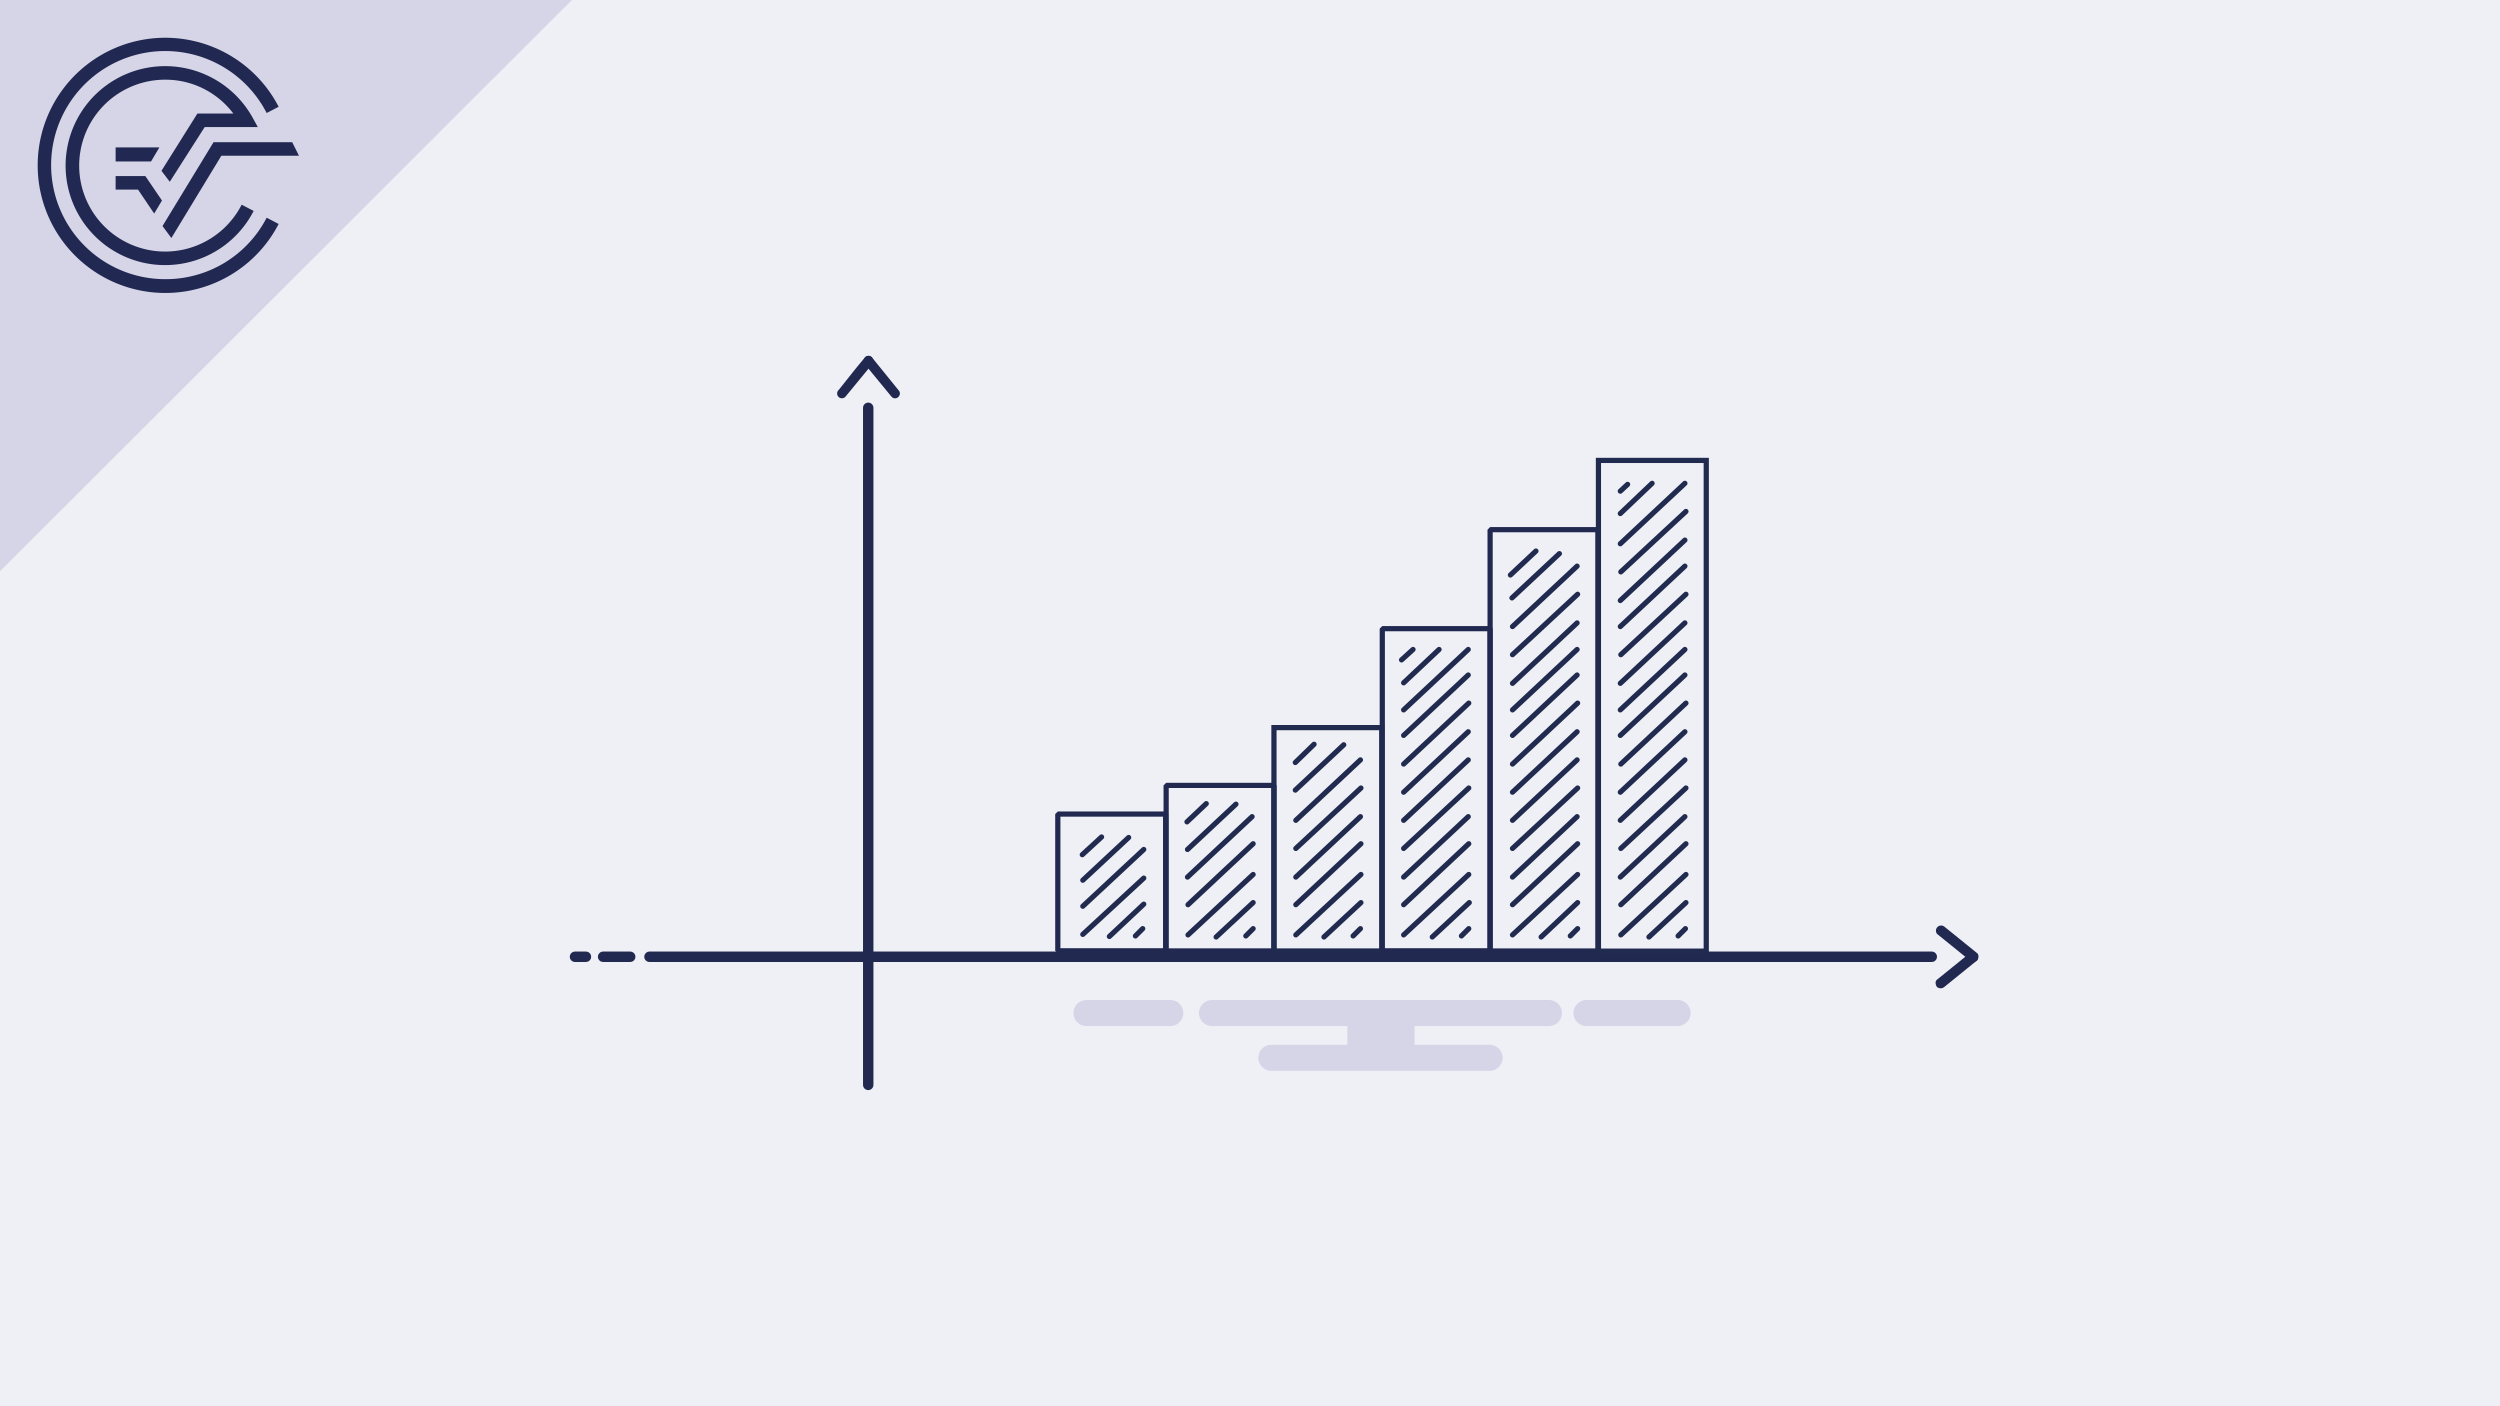 <svg xmlns="http://www.w3.org/2000/svg" viewBox="0 0 480 270"><rect x="0" y="0" width="480" height="270" fill="#808080" stroke="none"/><defs><style>.cls-1{fill:#e3dadb;}.cls-2{fill:#212851;}.cls-3{fill:#eff0f5;}.cls-4{fill:#d6d5e7;}.cls-10,.cls-11,.cls-5,.cls-6,.cls-7,.cls-9{fill:none;}.cls-11,.cls-5,.cls-6{stroke:#212950;}.cls-10,.cls-11,.cls-5,.cls-6,.cls-9{stroke-linecap:round;}.cls-10,.cls-5,.cls-7,.cls-9{stroke-miterlimit:10;}.cls-11,.cls-5{stroke-width:2px;}.cls-6{stroke-linejoin:bevel;}.cls-7,.cls-9{stroke:#212a4f;}.cls-8{fill:#212950;}.cls-10{stroke:#d6d5e7;stroke-width:5px;}.cls-11{stroke-linejoin:round;}</style></defs><title>Element 244Datensatz</title><g id="Ebene_2" data-name="Ebene 2"><g id="Ebene_1-2" data-name="Ebene 1"><polygon class="cls-1" points="109.8 0 0 0 0 109.7 109.8 0"/><path class="cls-2" d="M31.7,53.6A21.9,21.9,0,1,1,51.2,21.7l2.3-1.2a24.5,24.5,0,1,0,0,22.5l-2.3-1.2A21.8,21.8,0,0,1,31.7,53.6"/><polygon class="cls-2" points="31.2 43.4 32.9 45.7 42.5 29.9 57.4 29.9 56.1 27.3 41 27.3 31.2 43.4"/><polygon class="cls-2" points="22.2 36.4 26.5 36.4 29.6 41 31.1 38.5 27.9 33.8 22.2 33.8 22.2 36.4"/><path class="cls-2" d="M39.3,24.4H49.5l-1.1-2a19.2,19.2,0,0,0-16.7-9.7,19.1,19.1,0,1,0,17,27.8l-2.3-1.2a16.5,16.5,0,1,1-14.7-24,16.3,16.3,0,0,1,13.1,6.5H37.9L31,32.8l1.6,2.1Z"/><polygon class="cls-2" points="30.6 28.3 22.2 28.3 22.2 31 29 31 30.6 28.3"/><rect class="cls-3" width="480" height="270"/><polygon class="cls-4" points="109.8 0 0 0 0 109.7 109.8 0"/><path class="cls-2" d="M31.7,53.6A21.9,21.9,0,1,1,51.2,21.7l2.3-1.2a24.5,24.5,0,1,0,0,22.5l-2.3-1.2A21.8,21.8,0,0,1,31.7,53.6"/><polygon class="cls-2" points="31.2 43.4 32.9 45.7 42.5 29.9 57.4 29.9 56.1 27.3 41 27.3 31.2 43.4"/><polygon class="cls-2" points="22.2 36.4 26.5 36.4 29.6 41 31.1 38.5 27.9 33.8 22.2 33.8 22.2 36.4"/><path class="cls-2" d="M39.3,24.4H49.5l-1.1-2a19.2,19.2,0,0,0-16.7-9.7,19.1,19.1,0,1,0,17,27.8l-2.3-1.2a16.5,16.5,0,1,1-14.7-24,16.3,16.3,0,0,1,13.1,6.5H37.9L31,32.8l1.6,2.1Z"/><polygon class="cls-2" points="30.6 28.3 22.2 28.3 22.2 31 29 31 30.6 28.3"/><line class="cls-5" x1="370.9" y1="183.7" x2="124.7" y2="183.7"/><line class="cls-5" x1="166.7" y1="78.3" x2="166.7" y2="208.3"/><rect class="cls-6" x="203.1" y="156.3" width="20.7" height="26.26"/><rect class="cls-6" x="223.9" y="150.8" width="20.7" height="31.78"/><rect class="cls-7" x="244.6" y="139.7" width="20.7" height="42.89"/><rect class="cls-6" x="265.4" y="120.7" width="20.7" height="61.85"/><rect class="cls-6" x="286.1" y="101.7" width="20.7" height="80.89"/><rect class="cls-7" x="306.9" y="88.4" width="20.7" height="94.22"/><path class="cls-8" d="M379.6,183l-6.3-5.1a1,1,0,0,0-1.4,1.4l6.3,5.1a1.1,1.1,0,0,0,1.4,0c.3-.4.4-1.1,0-1.4Z"/><path class="cls-8" d="M378.2,183l-6.3,5.1c-.4.3-.3,1,0,1.4a1.1,1.1,0,0,0,1.4,0l6.3-5.1a1,1,0,0,0-1.4-1.4Z"/><path class="cls-8" d="M166.1,68.6c-1.8,2.1-3.4,4.2-5.1,6.3a.9.9,0,1,0,1.3,1.3l5.1-6.2a1.1,1.1,0,0,0,0-1.4.9.9,0,0,0-1.3,0Z"/><path class="cls-8" d="M166.1,70l5.1,6.2a.9.9,0,0,0,1.3,0,.9.9,0,0,0,0-1.3l-5.1-6.3a.9.9,0,0,0-1.3,0,1,1,0,0,0,0,1.4Z"/><line class="cls-9" x1="231.6" y1="154.3" x2="227.9" y2="157.8"/><line class="cls-9" x1="237.3" y1="154.4" x2="228" y2="163.1"/><line class="cls-9" x1="240.4" y1="156.8" x2="228" y2="168.4"/><line class="cls-9" x1="240.6" y1="162" x2="228.1" y2="173.7"/><line class="cls-9" x1="240.6" y1="167.9" x2="228.1" y2="179.5"/><line class="cls-9" x1="240.6" y1="173.3" x2="233.5" y2="179.9"/><line class="cls-9" x1="252.3" y1="142.9" x2="248.7" y2="146.4"/><line class="cls-9" x1="258" y1="143" x2="248.7" y2="151.7"/><line class="cls-9" x1="261.2" y1="156.8" x2="248.8" y2="168.4"/><line class="cls-9" x1="261.3" y1="162" x2="248.8" y2="173.7"/><line class="cls-9" x1="261.2" y1="145.9" x2="248.8" y2="157.5"/><line class="cls-9" x1="261.3" y1="151.3" x2="248.8" y2="162.9"/><line class="cls-9" x1="261.3" y1="167.9" x2="248.8" y2="179.5"/><line class="cls-9" x1="261.3" y1="173.3" x2="254.2" y2="179.9"/><line class="cls-9" x1="211.5" y1="160.7" x2="207.8" y2="164.1"/><line class="cls-9" x1="219.4" y1="178.3" x2="218" y2="179.7"/><line class="cls-9" x1="240.6" y1="178.3" x2="239.2" y2="179.7"/><line class="cls-9" x1="261.2" y1="178.3" x2="259.8" y2="179.7"/><line class="cls-9" x1="271.3" y1="124.7" x2="269.1" y2="126.7"/><line class="cls-9" x1="276.3" y1="124.7" x2="269.5" y2="131.1"/><line class="cls-9" x1="281.9" y1="156.8" x2="269.5" y2="168.4"/><line class="cls-9" x1="282" y1="162" x2="269.5" y2="173.7"/><line class="cls-9" x1="281.9" y1="145.9" x2="269.5" y2="157.5"/><line class="cls-9" x1="282" y1="151.3" x2="269.5" y2="162.9"/><line class="cls-9" x1="281.9" y1="140.5" x2="269.5" y2="152.1"/><line class="cls-9" x1="281.9" y1="129.6" x2="269.5" y2="141.2"/><line class="cls-9" x1="281.9" y1="124.7" x2="269.5" y2="136.3"/><line class="cls-9" x1="282" y1="135" x2="269.5" y2="146.7"/><line class="cls-9" x1="282" y1="167.9" x2="269.5" y2="179.5"/><line class="cls-9" x1="282.1" y1="173.3" x2="275" y2="179.9"/><line class="cls-9" x1="282" y1="178.3" x2="280.6" y2="179.7"/><line class="cls-9" x1="294.9" y1="105.8" x2="290" y2="110.4"/><line class="cls-9" x1="299.4" y1="106.3" x2="290.3" y2="114.8"/><line class="cls-9" x1="302.8" y1="156.8" x2="290.4" y2="168.4"/><line class="cls-9" x1="302.9" y1="162" x2="290.4" y2="173.7"/><line class="cls-9" x1="302.8" y1="145.9" x2="290.4" y2="157.5"/><line class="cls-9" x1="302.9" y1="151.3" x2="290.4" y2="162.9"/><line class="cls-9" x1="302.8" y1="140.5" x2="290.4" y2="152.1"/><line class="cls-9" x1="302.8" y1="129.6" x2="290.4" y2="141.2"/><line class="cls-9" x1="302.8" y1="124.7" x2="290.4" y2="136.3"/><line class="cls-9" x1="302.9" y1="135" x2="290.4" y2="146.7"/><line class="cls-9" x1="302.8" y1="119.6" x2="290.4" y2="131.2"/><line class="cls-9" x1="302.8" y1="108.7" x2="290.4" y2="120.3"/><line class="cls-9" x1="302.9" y1="114.1" x2="290.4" y2="125.7"/><line class="cls-9" x1="302.9" y1="167.9" x2="290.4" y2="179.5"/><line class="cls-9" x1="302.9" y1="173.3" x2="295.9" y2="179.9"/><line class="cls-9" x1="302.9" y1="178.3" x2="301.5" y2="179.7"/><line class="cls-9" x1="317.2" y1="92.8" x2="311.1" y2="98.6"/><line class="cls-9" x1="323.5" y1="156.8" x2="311.1" y2="168.4"/><line class="cls-9" x1="323.7" y1="162" x2="311.2" y2="173.7"/><line class="cls-9" x1="323.5" y1="145.9" x2="311.1" y2="157.5"/><line class="cls-9" x1="323.7" y1="151.3" x2="311.2" y2="162.9"/><line class="cls-9" x1="323.5" y1="140.5" x2="311.1" y2="152.1"/><line class="cls-9" x1="323.5" y1="129.6" x2="311.1" y2="141.2"/><line class="cls-9" x1="323.5" y1="124.7" x2="311.1" y2="136.3"/><line class="cls-9" x1="323.7" y1="135" x2="311.2" y2="146.7"/><line class="cls-9" x1="323.5" y1="119.6" x2="311.1" y2="131.2"/><line class="cls-9" x1="323.5" y1="108.7" x2="311.1" y2="120.3"/><line class="cls-9" x1="323.7" y1="114.1" x2="311.2" y2="125.7"/><line class="cls-9" x1="323.5" y1="103.7" x2="311.1" y2="115.3"/><line class="cls-9" x1="323.5" y1="92.8" x2="311.1" y2="104.4"/><line class="cls-9" x1="323.7" y1="98.2" x2="311.2" y2="109.8"/><line class="cls-9" x1="323.7" y1="167.9" x2="311.2" y2="179.5"/><line class="cls-9" x1="323.7" y1="173.3" x2="316.6" y2="179.9"/><line class="cls-9" x1="323.6" y1="178.3" x2="322.2" y2="179.7"/><line class="cls-9" x1="312.5" y1="93" x2="311.1" y2="94.3"/><line class="cls-9" x1="216.7" y1="160.8" x2="207.9" y2="169"/><line class="cls-9" x1="219.6" y1="163.1" x2="207.9" y2="174"/><line class="cls-9" x1="219.6" y1="168.6" x2="207.9" y2="179.4"/><line class="cls-9" x1="219.6" y1="173.6" x2="213" y2="179.8"/><line class="cls-10" x1="208.6" y1="194.5" x2="224.7" y2="194.5"/><line class="cls-10" x1="232.7" y1="194.5" x2="297.4" y2="194.5"/><line class="cls-10" x1="304.6" y1="194.5" x2="322.1" y2="194.5"/><line class="cls-10" x1="244.1" y1="203.1" x2="286" y2="203.1"/><rect class="cls-4" x="258.7" y="194.5" width="12.9" height="8.52"/><line class="cls-11" x1="115.8" y1="183.7" x2="121" y2="183.7"/><line class="cls-11" x1="110.4" y1="183.7" x2="112.5" y2="183.7"/></g></g></svg>
